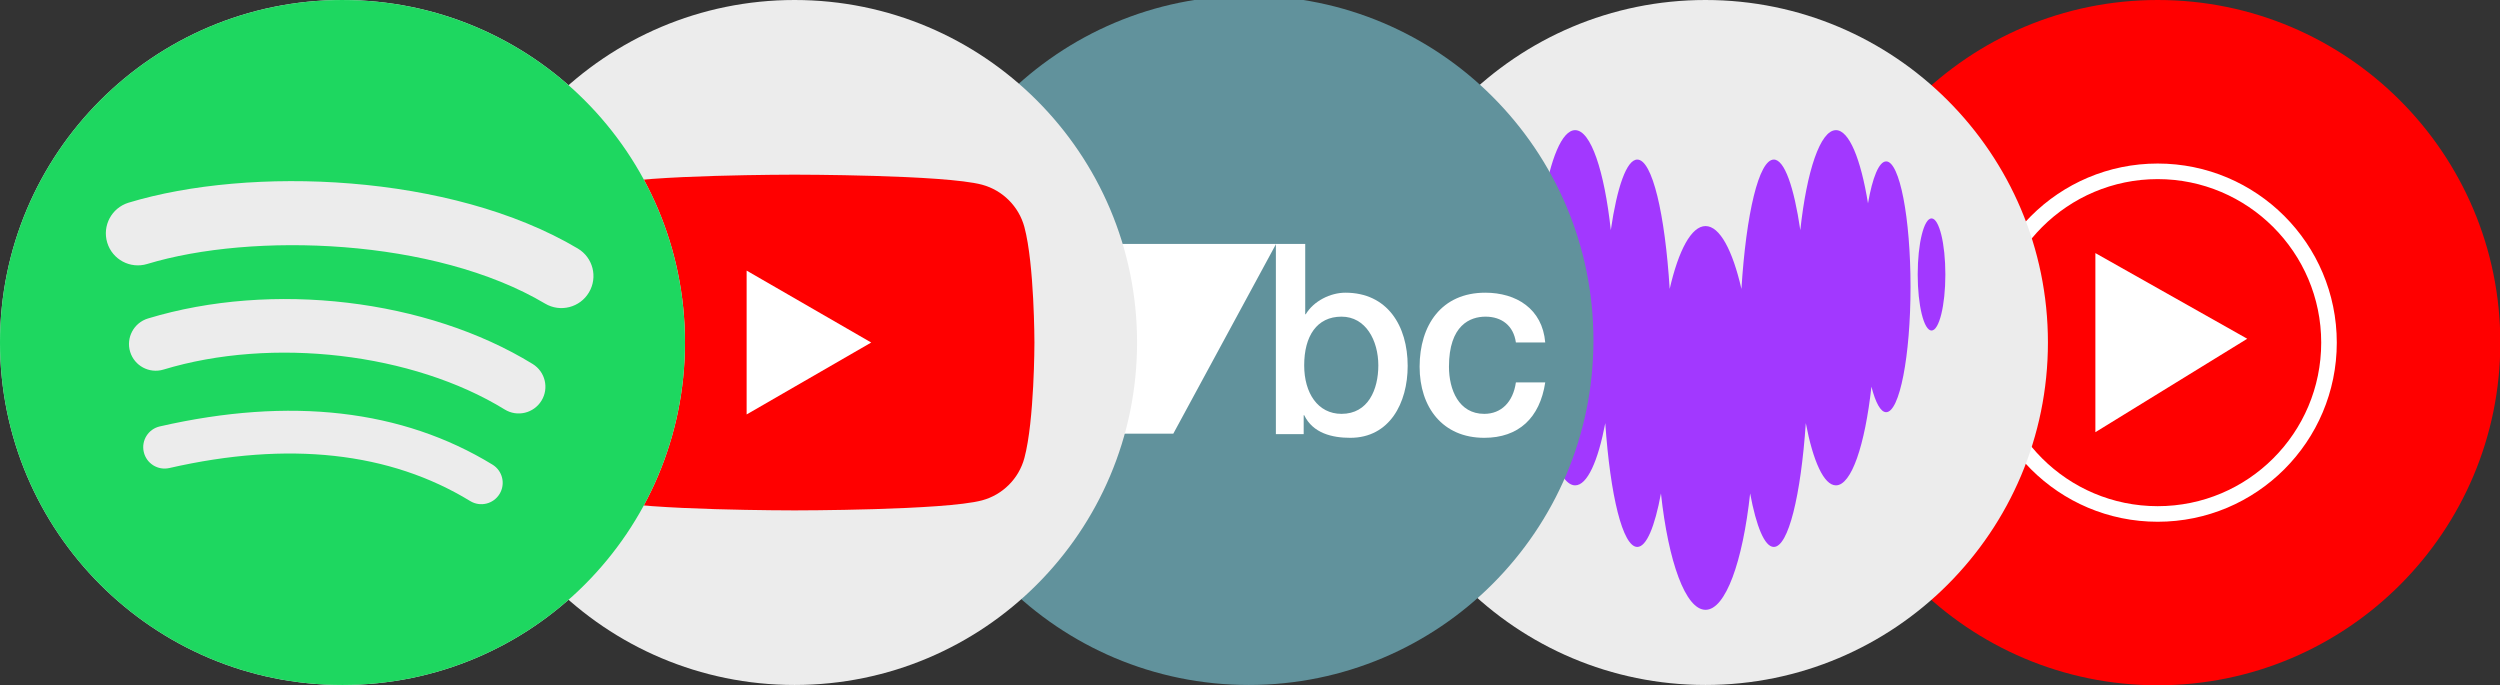 <?xml version="1.0" encoding="UTF-8" standalone="no"?>
<!-- Created with Inkscape (http://www.inkscape.org/) -->

<svg
   width="241.418mm"
   height="66.146mm"
   viewBox="0 0 241.418 66.146"
   version="1.1"
   id="svg1"
   xml:space="preserve"
   inkscape:version="1.3 (0e150ed, 2023-07-21)"
   sodipodi:docname="platforms.svg"
   xmlns:inkscape="http://www.inkscape.org/namespaces/inkscape"
   xmlns:sodipodi="http://sodipodi.sourceforge.net/DTD/sodipodi-0.dtd"
   xmlns="http://www.w3.org/2000/svg"
   xmlns:svg="http://www.w3.org/2000/svg"><rect x="0" y="0" width="241.418" height="66.146" fill="#333333" stroke="none"/><sodipodi:namedview
     id="namedview1"
     pagecolor="#ffffff"
     bordercolor="#000000"
     borderopacity="0.25"
     inkscape:showpageshadow="2"
     inkscape:pageopacity="0.0"
     inkscape:pagecheckerboard="0"
     inkscape:deskcolor="#d1d1d1"
     inkscape:document-units="mm"
     inkscape:zoom="0.39536692"
     inkscape:cx="309.83877"
     inkscape:cy="127.72945"
     inkscape:window-width="1512"
     inkscape:window-height="916"
     inkscape:window-x="0"
     inkscape:window-y="38"
     inkscape:window-maximized="0"
     inkscape:current-layer="layer1" /><defs
     id="defs1"><clipPath
       clipPathUnits="userSpaceOnUse"
       id="clipPath18"><path
         d="M 2560,0 C 3973.85,0 5120,1146.15 5120,2560 5120,3973.85 3973.85,5120 2560,5120 1146.15,5120 0,3973.85 0,2560 0,1146.15 1146.15,0 2560,0 Z"
         clip-rule="evenodd"
         id="path16" /></clipPath><clipPath
       clipPathUnits="userSpaceOnUse"
       id="clipPath24"><path
         d="M 0,0 H 5120 V 5120 H 0 Z"
         id="path22" /></clipPath><clipPath
       clipPathUnits="userSpaceOnUse"
       id="clipPath34"><path
         d="m 3248.57,2735.96 c -183.49,0 -277.25,-144.42 -277.25,-362 0,-205.66 101.38,-360.04 277.25,-360.04 198.89,0 273.45,182.02 273.45,360.04 -0.14,185.9 -93.84,362 -273.51,362 M 2761,3275.92 h 217.97 v -522.15 h 3.85 c 59.28,98.87 183.55,160.21 294.46,160.21 311.63,0 462.74,-245.35 462.74,-544.05 0,-274.84 -133.84,-533.97 -426.43,-533.97 -133.85,0 -277.25,33.54 -342.29,168.09 h -3.78 v -140.51 h -206.53 v 1412.35 l 0.01,0.03"
         clip-rule="evenodd"
         id="path32" /></clipPath><clipPath
       clipPathUnits="userSpaceOnUse"
       id="clipPath40"><path
         d="M 0,0 H 5120 V 5120 H 0 Z"
         id="path38" /></clipPath><clipPath
       clipPathUnits="userSpaceOnUse"
       id="clipPath50"><path
         d="m 4543.89,2544.02 c -17.22,124.62 -105.15,191.92 -225.61,191.92 -112.87,0 -271.54,-61.35 -271.54,-371.91 0,-170.13 72.64,-350.15 261.97,-350.15 126.18,0 214.11,87.14 235.18,233.51 h 217.97 c -40.16,-265.06 -198.84,-411.43 -453.15,-411.43 -309.78,0 -479.95,227.42 -479.95,528.07 0,308.56 162.53,549.89 487.6,549.89 229.44,0 424.54,-118.68 445.5,-369.91 h -217.61 l -0.36,0.01"
         clip-rule="evenodd"
         id="path48" /></clipPath><clipPath
       clipPathUnits="userSpaceOnUse"
       id="clipPath56"><path
         d="M 0,0 H 5120 V 5120 H 0 Z"
         id="path54" /></clipPath><clipPath
       clipPathUnits="userSpaceOnUse"
       id="clipPath66"><path
         d="M 1998.95,1866.62 H 364.078 l 763.462,1409.3 h 1634.88 l -763.47,-1409.3"
         clip-rule="evenodd"
         id="path64" /></clipPath><clipPath
       clipPathUnits="userSpaceOnUse"
       id="clipPath72"><path
         d="M 0,0 H 5120 V 5120 H 0 Z"
         id="path70" /></clipPath></defs><g
     inkscape:label="Layer 1"
     inkscape:groupmode="layer"
     id="layer1"
     transform="translate(35.78,78.222)"><g
       id="XMLID_167_"
       transform="matrix(0.376,0,0,0.376,139.493,-78.222)">&#10;	<circle
   id="XMLID_791_"
   fill="#ff0000"
   cx="88"
   cy="88"
   r="88" />&#10;	<path
   id="XMLID_42_"
   fill="#ffffff"
   d="m 88,46 c 23.1,0 42,18.8 42,42 0,23.2 -18.8,42 -42,42 C 64.8,130 46,111.2 46,88 46,64.8 64.9,46 88,46 m 0,-4 c -25.4,0 -46,20.6 -46,46 0,25.4 20.6,46 46,46 25.4,0 46,-20.6 46,-46 0,-25.4 -20.6,-46 -46,-46 z" />&#10;	<polygon
   id="XMLID_274_"
   fill="#ffffff"
   points="72,111 111,87 72,65 " />&#10;</g><g
       id="g5"
       transform="translate(-106.851,76.082)"><circle
         style="fill:#ececec;stroke-width:21.388"
         id="circle3"
         cx="235.761"
         cy="-121.231"
         r="33.073" /><g
         style="fill:none"
         id="g1"
         transform="matrix(0.965,0,0,0.965,212.61,-141.736)"><path
           fill-rule="evenodd"
           clip-rule="evenodd"
           d="m 40.258,7.323 c 0.444,-2.574 1.096,-4.193 1.817,-4.196 h 0.002 c 1.346,0.005 2.437,5.618 2.437,12.548 0,6.93 -1.093,12.548 -2.44,12.548 -0.552,0 -1.062,-0.954 -1.473,-2.552 -0.649,5.851 -1.995,9.874 -3.553,9.874 -1.206,0 -2.288,-2.416 -3.014,-6.227 -0.496,7.247 -1.744,12.389 -3.203,12.389 -0.916,0 -1.75,-2.038 -2.368,-5.355 -0.743,6.848 -2.46,11.647 -4.462,11.647 -2.002,0 -3.722,-4.797 -4.462,-11.647 -0.614,3.318 -1.448,5.355 -2.369,5.355 -1.459,0 -2.704,-5.142 -3.203,-12.389 -0.726,3.811 -1.805,6.227 -3.014,6.227 -1.557,0 -2.904,-4.021 -3.553,-9.874 -0.407,1.603 -0.92,2.552 -1.473,2.552 -1.348,0 -2.44,-5.618 -2.44,-12.548 0,-6.931 1.093,-12.548 2.44,-12.548 0.723,0 1.37,1.623 1.819,4.196 C 8.465,2.885 9.632,0 10.952,0 c 1.567,0 2.925,4.08 3.568,10.004 0.629,-4.312 1.583,-7.06 2.651,-7.06 1.497,0 2.77,5.406 3.241,12.947 0.887,-3.866 2.17,-6.292 3.591,-6.292 1.421,0 2.704,2.427 3.589,6.292 0.473,-7.541 1.744,-12.947 3.241,-12.947 1.067,0 2.019,2.749 2.651,7.06 C 34.126,4.08 35.484,0 37.051,0 c 1.315,0 2.487,2.886 3.206,7.323 z M 0,14.442 c 0,-3.098 0.62,-5.61 1.384,-5.61 0.765,0 1.384,2.512 1.384,5.61 0,3.098 -0.62,5.61 -1.384,5.61 C 0.62,20.052 0,17.54 0,14.442 Z m 45.231,0 c 0,-3.098 0.62,-5.61 1.384,-5.61 0.765,0 1.384,2.512 1.384,5.61 0,3.098 -0.62,5.61 -1.384,5.61 -0.765,0 -1.384,-2.512 -1.384,-5.61 z"
           fill="#a238ff"
           id="path2" /></g></g><g
       id="g10"
       transform="matrix(0.013,0,0,-0.013,51.535,-12.076)"><g
         id="g12"><g
           id="g14"
           clip-path="url(#clipPath18)"><g
             id="g20"
             clip-path="url(#clipPath24)"><path
               d="M -50,-50 H 5170 V 5170 H -50 Z"
               style="fill:#61929c;fill-opacity:1;fill-rule:nonzero;stroke:none"
               id="path26" /></g></g></g><g
         id="g28"><g
           id="g30"
           clip-path="url(#clipPath34)"><g
             id="g36"
             clip-path="url(#clipPath40)"><path
               d="M 2710.99,1785.96 H 3790.02 V 3325.92 H 2710.99 Z"
               style="fill:#ffffff;fill-opacity:1;fill-rule:nonzero;stroke:none"
               id="path42" /></g></g></g><g
         id="g44"><g
           id="g46"
           clip-path="url(#clipPath50)"><g
             id="g52"
             clip-path="url(#clipPath56)"><path
               d="m 3778.76,1785.96 h 1033.1 v 1177.96 h -1033.1 z"
               style="fill:#ffffff;fill-opacity:1;fill-rule:nonzero;stroke:none"
               id="path58" /></g></g></g><g
         id="g60"><g
           id="g62"
           clip-path="url(#clipPath66)"><g
             id="g68"
             clip-path="url(#clipPath72)"><path
               d="m 314.078,1816.62 h 2498.34 v 1509.3 H 314.078 Z"
               style="fill:#ffffff;fill-opacity:1;fill-rule:nonzero;stroke:none"
               id="path74" /></g></g></g></g><g
       id="g4"
       transform="translate(-55.703,83.096)"><circle
         style="fill:#ececec;stroke-width:21.388"
         id="path3"
         cx="96.654"
         cy="-128.245"
         r="33.073" /><g
         style="display:block"
         id="g3"
         transform="matrix(1.621,0,0,1.621,73.503,-144.451)"><g
           id="g2"><path
             d="M 27.973,3.123 C 27.643,1.893 26.677,0.927 25.447,0.597 23.22,2.24288e-7 14.285,0 14.285,0 14.285,0 5.35,2.24288e-7 3.123,0.597 1.893,0.927 0.927,1.893 0.597,3.123 2.24288e-7,5.35 0,10 0,10 c 0,0 2.24288e-7,4.65 0.597,6.877 0.329,1.23 1.296,2.197 2.526,2.526 C 5.35,20 14.285,20 14.285,20 c 0,0 8.935,0 11.162,-0.597 1.23,-0.329 2.197,-1.296 2.526,-2.526 C 28.57,14.65 28.57,10 28.57,10 c 0,0 -0.002,-4.65 -0.597,-6.877 z"
             fill="#ff0000"
             id="path1-2" /><path
             d="m 11.425,14.285 7.422,-4.285 -7.422,-4.285 z"
             fill="#ffffff"
             id="path2-4" /></g></g></g><g
       id="g7"
       transform="translate(-136.214,85.239)"><circle
         style="fill:#ececec;stroke-width:21.388"
         id="circle5"
         cx="133.508"
         cy="-130.388"
         r="33.073" /><path
         fill="#1ed760"
         d="m 133.507,-163.461 c -18.266,0 -33.074,14.807 -33.074,33.073 0,18.266 14.808,33.073 33.074,33.073 18.268,0 33.074,-14.806 33.074,-33.073 0,-18.264 -14.806,-33.072 -33.074,-33.072 z m 15.167,47.701 c -0.592,0.972 -1.864,1.28 -2.836,0.683 -7.765,-4.743 -17.541,-5.817 -29.053,-3.187 -1.109,0.253 -2.215,-0.442 -2.468,-1.552 -0.254,-1.11 0.438,-2.216 1.551,-2.468 12.599,-2.88 23.405,-1.639 32.123,3.689 0.972,0.596 1.28,1.864 0.683,2.836 z m 4.048,-9.007 c -0.746,1.214 -2.334,1.598 -3.547,0.851 -8.89,-5.466 -22.442,-7.048 -32.957,-3.856 -1.364,0.412 -2.804,-0.357 -3.218,-1.718 -0.411,-1.364 0.358,-2.801 1.72,-3.216 12.011,-3.645 26.944,-1.879 37.153,4.394 1.212,0.746 1.596,2.334 0.849,3.545 z m 0.348,-9.377 c -10.659,-6.331 -28.246,-6.913 -38.423,-3.825 -1.634,0.496 -3.363,-0.427 -3.858,-2.061 -0.495,-1.635 0.427,-3.362 2.062,-3.859 11.683,-3.547 31.104,-2.861 43.376,4.424 1.473,0.872 1.955,2.771 1.082,4.239 -0.869,1.47 -2.772,1.955 -4.238,1.082 z"
         id="path1"
         style="stroke-width:0.395" /></g></g></svg>
